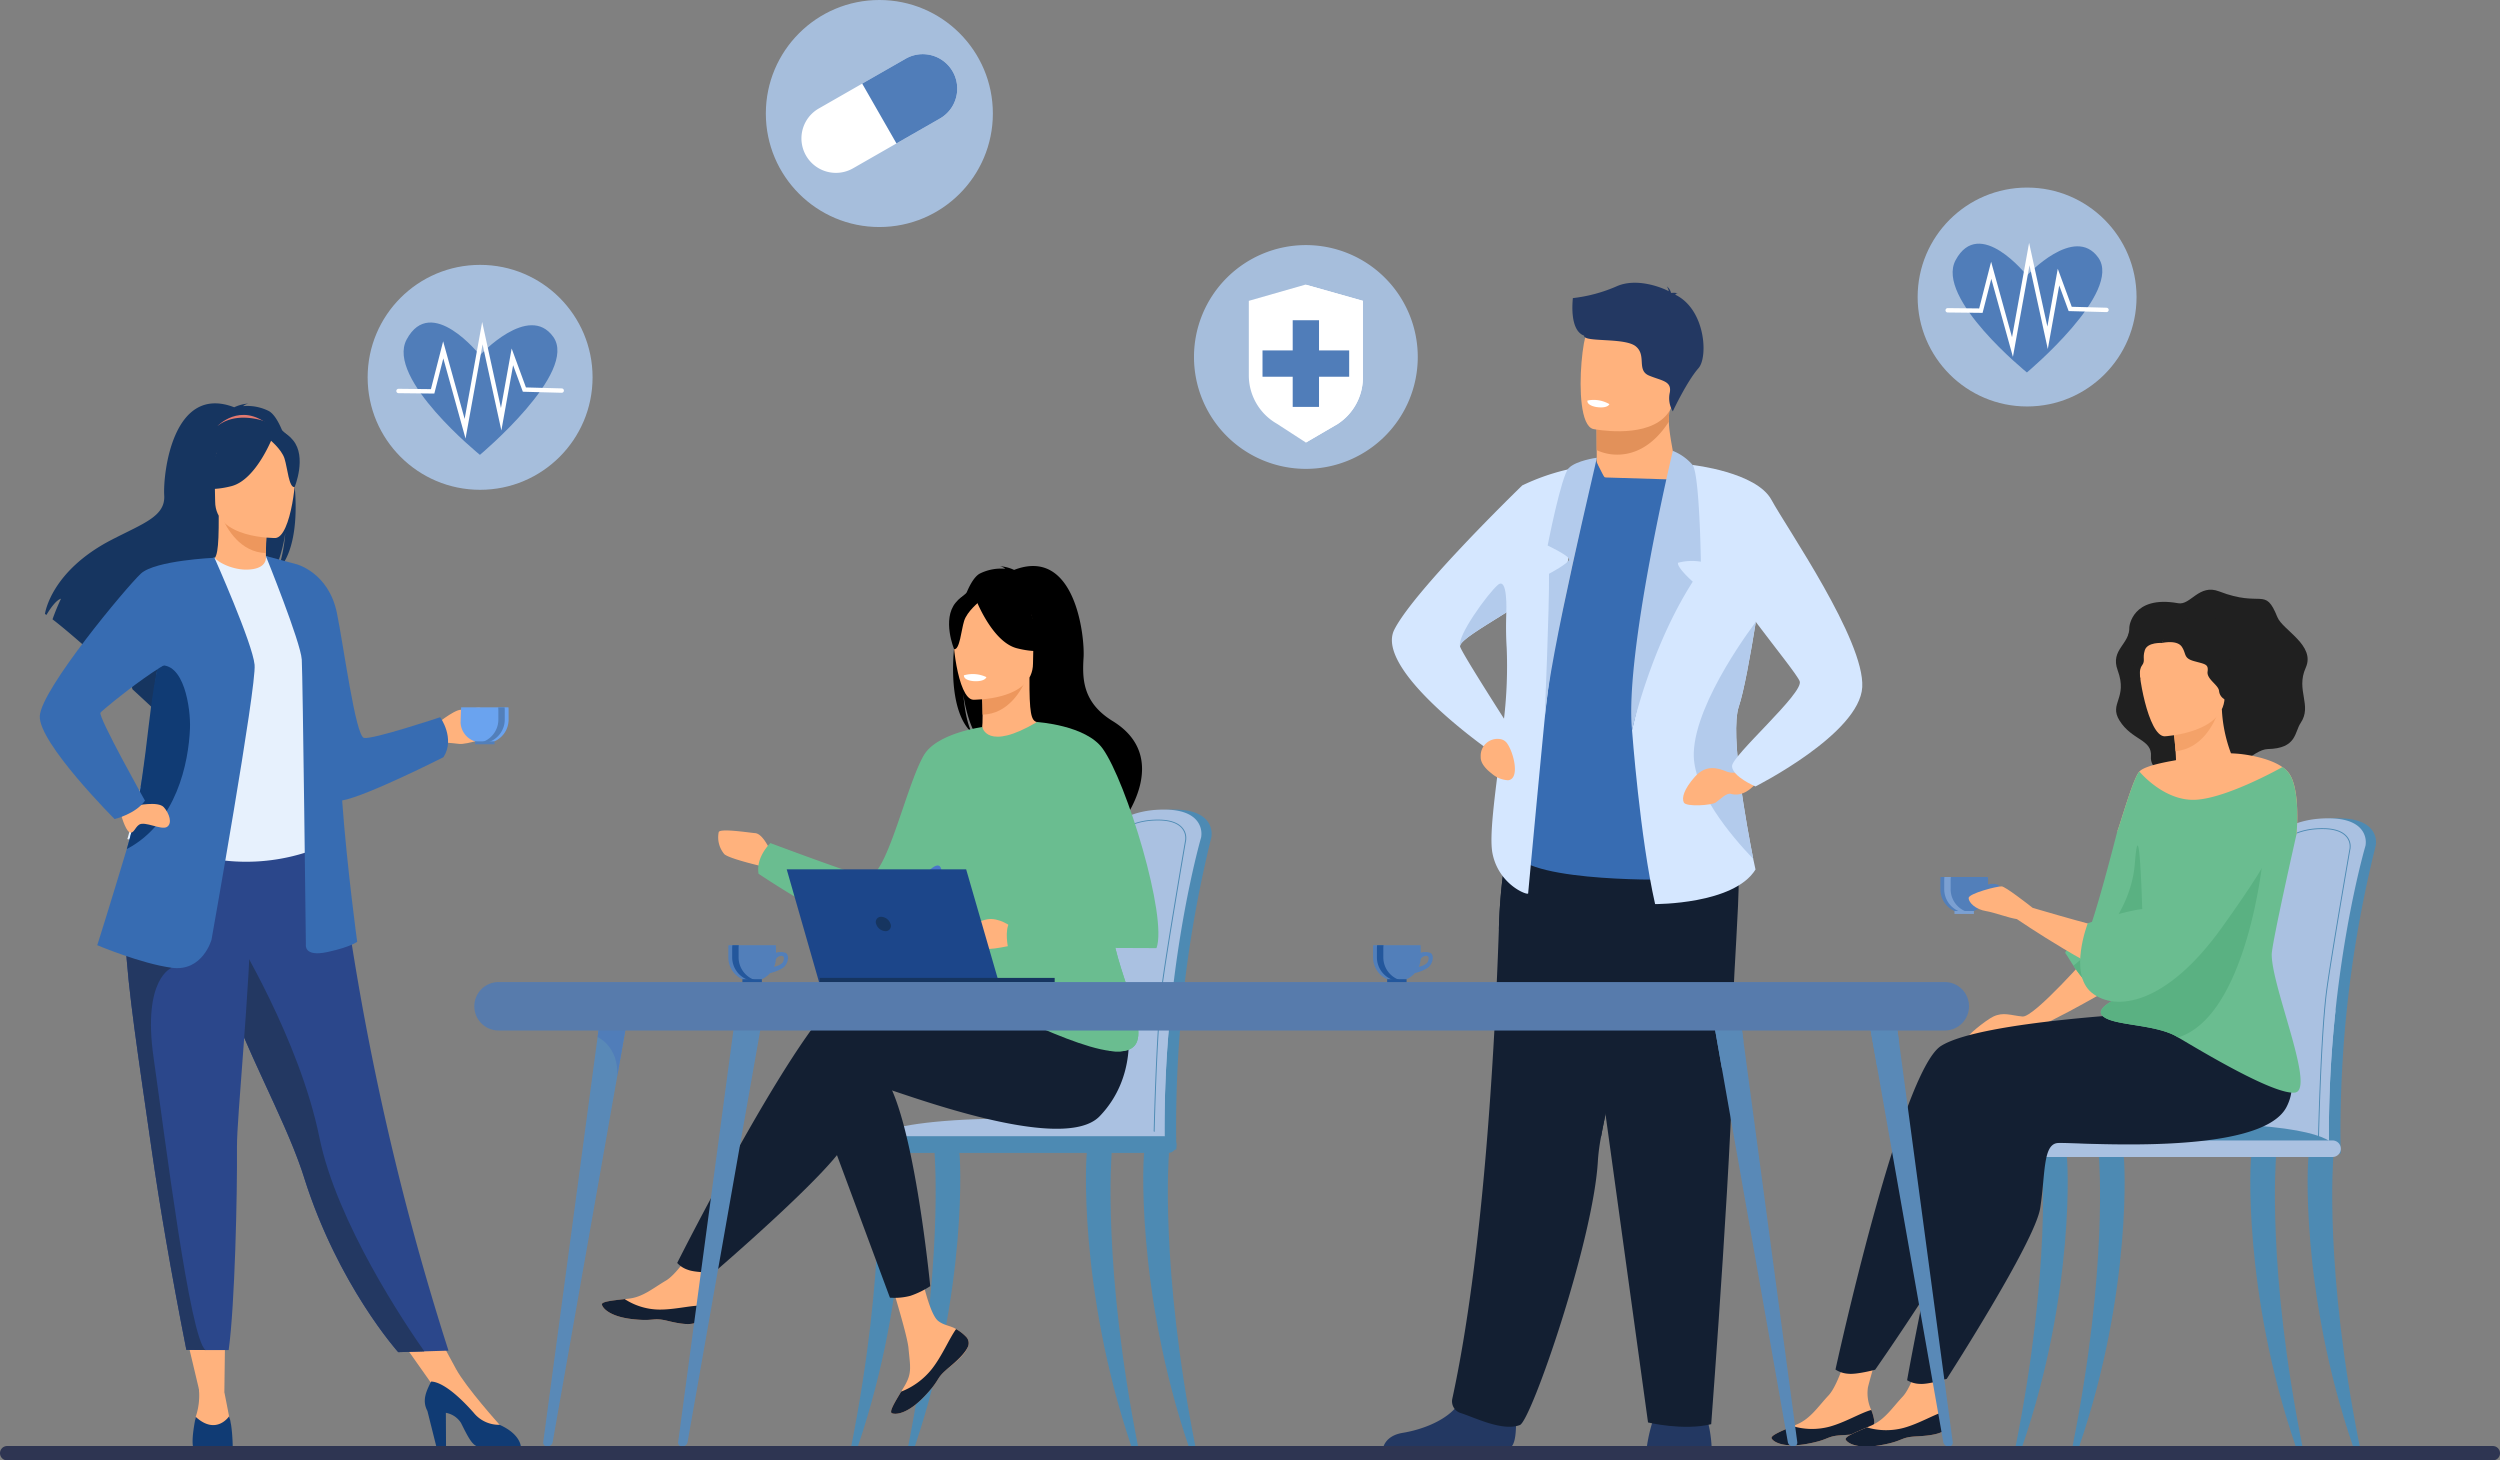 <svg xmlns="http://www.w3.org/2000/svg" width="570" height="332.967" viewBox="0 0 570 332.967">
  <rect x="0" y="0" width="570" height="332.967" fill="#808080" stroke="none"/>
  <g id="occucare_brunei_5" transform="translate(-215 -3504.984)">
    <g id="Group_273714" data-name="Group 273714" transform="translate(-439.109 2831.285)">
      <g id="Group_273676" data-name="Group 273676" transform="translate(1113.659 860.273)">
        <path id="Path_97672" data-name="Path 97672" d="M2176.756,1156.41a250.233,250.233,0,0,1,2.969-31.1c2.13-12.146,4.047-19.133,4.069-19.207.281-1.068,4.333-5.39,13.342-5.256s8.155,5.8,8.155,5.8h0a1.792,1.792,0,0,1-.065.5,268.612,268.612,0,0,0-8,68.058c0,.536.066,1.463.027,2.08,0,0-20.878.532-20.884,0C2175.644,1173.949,2176,1164.7,2176.756,1156.41Z" transform="translate(-2123.13 -1100.841)" fill="#4d8ab3"/>
        <path id="Path_97673" data-name="Path 97673" d="M2169.655,1175.018c.006.532.291.958.639.958h.008c.347-.008.624-.434.628-.958h17.893c.006.532.291.958.638.958h.009c.353-.008.634-.448.63-.986a262.894,262.894,0,0,1,1.484-30.149c2.378-22.468,6.776-37.485,6.838-37.693a1.844,1.844,0,0,0,.064-.5s.854-5.667-8.154-5.8-13.063,4.188-13.343,5.257c-.017.056-1.1,4.012-2.545,11.126-.478,2.356-.994,5.059-1.524,8.079a250.562,250.562,0,0,0-2.969,31.1C2169.194,1164.7,2168.928,1171.682,2169.655,1175.018Z" transform="translate(-2118.655 -1100.841)" fill="#aac1e1"/>
        <path id="Path_97674" data-name="Path 97674" d="M2169.655,1207.3c.006.532.291.958.639.958h.008c.347-.008.624-.434.628-.958h17.893c.006.532.291.958.638.958h.009c.353-.008.634-.448.63-.986a262.9,262.9,0,0,1,1.484-30.149c-2.958-14.258-14.391-25.164-17.14-27.615-.478,2.356-.994,5.059-1.524,8.079a250.56,250.56,0,0,0-2.969,31.1C2169.194,1196.982,2168.928,1203.963,2169.655,1207.3Z" transform="translate(-2118.655 -1133.122)" fill="#aac1e1"/>
        <g id="Group_273671" data-name="Group 273671" transform="translate(51.915 2.249)">
          <path id="Path_97675" data-name="Path 97675" d="M2190.333,1179.267l-.05-.035c-.015-.011-.026-.018-.032-.09h-.011a.476.476,0,0,0-.14-.37c-.563-.575-2.731-.552-5.477-.521a57.139,57.139,0,0,1-10.438-.568c-1.92-.332-.625-14.922.741-28.572.232-2.318.415-4.149.5-5.227.889-11.613,6.026-32.22,6.074-32.382.227-.868,3.318-4.087,10.018-3.981,2.534.038,4.33.659,5.337,1.848a3.461,3.461,0,0,1,.825,2.582,1.391,1.391,0,0,1-.051.388c-.028.113-4.658,26.769-5.415,33.166-1.249,10.553-1.745,32.37-1.767,33.588,0,.015,0,.031,0,.046l0,.061Zm-4-1.233c2,0,3.416.091,3.91.6l0,0c.008-.5.034-1.444.084-3.218.059-2.087.16-5.347.307-9.023.257-6.433.7-15.282,1.369-20.908.776-6.555,5.4-33.117,5.422-33.2a1.261,1.261,0,0,0,.044-.345,3.326,3.326,0,0,0-.78-2.438c-.969-1.139-2.712-1.736-5.182-1.772-6.588-.086-9.6,2.993-9.819,3.832-.05.189-5.176,20.709-6.067,32.343-.083,1.08-.266,2.912-.5,5.231-.91,9.1-2.8,28.023-.909,28.351a57.109,57.109,0,0,0,10.4.565C2185.229,1178.041,2185.8,1178.034,2186.336,1178.034Z" transform="translate(-2173.214 -1107.519)" fill="#4d8ab3"/>
        </g>
        <path id="Path_97676" data-name="Path 97676" d="M2096.948,1312.877H2026.8s1.634-6.521,42.259-5.549C2097.808,1308.015,2096.948,1312.877,2096.948,1312.877Z" transform="translate(-2024.181 -1237.74)" fill="#4d8ab3"/>
        <g id="Group_273672" data-name="Group 273672" transform="translate(66.584 76.146)">
          <path id="Path_97677" data-name="Path 97677" d="M2228.677,1394.1c-8.133-40.613-6.042-65.534-6.032-65.848.02-.625-1.148-1.193-1.776-1.214s-3.444-.185-3.769.351c-.426.7-2.063,31.406,10.059,66.711Z" transform="translate(-2216.785 -1327.004)" fill="#4d8ab3"/>
        </g>
        <g id="Group_273673" data-name="Group 273673" transform="translate(12.98 76.146)">
          <path id="Path_97678" data-name="Path 97678" d="M2057.574,1394.1c8.134-40.613,6.042-65.534,6.031-65.848-.02-.625,1.148-1.193,1.777-1.214s3.443-.185,3.768.351c.426.7,2.064,31.406-10.058,66.711Z" transform="translate(-2057.574 -1327.004)" fill="#4d8ab3"/>
        </g>
        <g id="Group_273674" data-name="Group 273674" transform="translate(0 76.146)">
          <path id="Path_97679" data-name="Path 97679" d="M2019.022,1394.1c8.134-40.613,6.042-65.534,6.032-65.848-.021-.625,1.148-1.193,1.776-1.214s3.444-.185,3.769.351c.425.7,2.063,31.406-10.059,66.711Z" transform="translate(-2019.022 -1327.004)" fill="#4d8ab3"/>
        </g>
        <g id="Group_273675" data-name="Group 273675" transform="translate(53.517 76.146)">
          <path id="Path_97680" data-name="Path 97680" d="M2189.866,1394.1c-8.133-40.613-6.042-65.534-6.032-65.848.021-.625-1.148-1.193-1.776-1.214s-3.443-.185-3.769.351c-.426.7-2.063,31.406,10.059,66.711Z" transform="translate(-2177.974 -1327.004)" fill="#4d8ab3"/>
        </g>
        <path id="Rectangle_151308" data-name="Rectangle 151308" d="M1.883,0H71.139a1.883,1.883,0,0,1,1.883,1.883v0a1.883,1.883,0,0,1-1.883,1.883H1.883A1.883,1.883,0,0,1,0,1.883v0A1.883,1.883,0,0,1,1.883,0Z" transform="translate(74.162 77.218) rotate(180)" fill="#aac1e1"/>
      </g>
      <g id="Group_273682" data-name="Group 273682" transform="translate(848.183 858.286)">
        <path id="Path_97681" data-name="Path 97681" d="M1388.263,1151.278a257.16,257.16,0,0,1,2.97-31.534c2.129-12.313,4.047-19.4,4.069-19.472.28-1.083,4.333-5.464,13.342-5.329s8.155,5.881,8.155,5.881h0a1.863,1.863,0,0,1-.065.511,275.8,275.8,0,0,0-8,69c.005.544.066,1.483.028,2.109,0,0-20.878.539-20.883,0C1387.151,1169.059,1387.506,1159.683,1388.263,1151.278Z" transform="translate(-1334.637 -1094.94)" fill="#4d8ab3"/>
        <path id="Path_97682" data-name="Path 97682" d="M1381.163,1170.143c.006.539.291.971.638.971h.009c.347-.008.624-.44.628-.971h17.893c.006.539.291.971.638.971h.008c.353-.008.634-.454.63-1a270.117,270.117,0,0,1,1.484-30.566c2.378-22.778,6.775-38,6.838-38.214a1.9,1.9,0,0,0,.065-.511s.854-5.745-8.154-5.881-13.062,4.247-13.343,5.33c-.016.057-1.1,4.068-2.545,11.279-.478,2.389-.994,5.129-1.524,8.191a257.407,257.407,0,0,0-2.969,31.533C1380.7,1159.682,1380.435,1166.76,1381.163,1170.143Z" transform="translate(-1330.162 -1094.94)" fill="#aac1e1"/>
        <path id="Path_97683" data-name="Path 97683" d="M1381.163,1202.871c.006.539.291.971.638.971h.009c.347-.008.624-.44.628-.971h17.893c.006.539.291.971.638.971h.008c.353-.008.634-.454.63-1a270.122,270.122,0,0,1,1.484-30.566c-2.959-14.456-14.391-25.512-17.14-28-.478,2.389-.994,5.129-1.524,8.191a257.4,257.4,0,0,0-2.969,31.533C1380.7,1192.41,1380.435,1199.488,1381.163,1202.871Z" transform="translate(-1330.162 -1127.668)" fill="#aac1e1"/>
        <g id="Group_273677" data-name="Group 273677" transform="translate(51.914 2.281)">
          <path id="Path_97684" data-name="Path 97684" d="M1401.839,1174.452l-.05-.035c-.015-.01-.026-.018-.032-.09h-.011a.489.489,0,0,0-.143-.379c-.568-.58-2.733-.556-5.473-.525a56.491,56.491,0,0,1-10.438-.575c-1.92-.337-.625-15.126.74-28.961.232-2.353.415-4.21.5-5.3.885-11.71,6.026-32.665,6.074-32.83.228-.88,3.318-4.144,10.019-4.035,2.519.037,4.309.661,5.32,1.851a3.542,3.542,0,0,1,.843,2.638,1.4,1.4,0,0,1-.051.393c-.028.114-4.657,27.135-5.415,33.624-1.246,10.68-1.744,32.821-1.766,34.053,0,.015,0,.031,0,.046l0,.061Zm-4-1.248c2,0,3.409.092,3.906.6l0,0c.008-.51.035-1.465.084-3.262.059-2.116.16-5.421.307-9.148.257-6.522.7-15.493,1.369-21.2.774-6.632,5.4-33.574,5.422-33.658a1.273,1.273,0,0,0,.044-.35,3.406,3.406,0,0,0-.8-2.494c-.972-1.142-2.71-1.739-5.164-1.776l-.3,0c-6.373,0-9.3,3.05-9.514,3.887-.051.192-5.178,21.008-6.068,32.791l-.1-.008.1.008c-.082,1.1-.266,2.954-.5,5.307-.909,9.22-2.8,28.407-.908,28.739a56.287,56.287,0,0,0,10.4.572C1396.736,1173.21,1397.31,1173.2,1397.843,1173.2Z" transform="translate(-1384.72 -1101.715)" fill="#4d8ab3"/>
        </g>
        <path id="Path_97685" data-name="Path 97685" d="M1308.455,1309.907h-70.148s1.634-6.611,42.259-5.626C1309.315,1304.978,1308.455,1309.907,1308.455,1309.907Z" transform="translate(-1235.688 -1233.732)" fill="#aac1e1"/>
        <g id="Group_273678" data-name="Group 273678" transform="translate(66.584 77.199)">
          <path id="Path_97686" data-name="Path 97686" d="M1440.184,1392.254c-8.134-41.174-6.042-66.44-6.031-66.759.02-.634-1.148-1.21-1.776-1.23s-3.444-.187-3.769.356c-.426.711-2.063,31.84,10.058,67.633Z" transform="translate(-1428.292 -1324.229)" fill="#4d8ab3"/>
        </g>
        <g id="Group_273679" data-name="Group 273679" transform="translate(12.98 77.199)">
          <path id="Path_97687" data-name="Path 97687" d="M1269.081,1392.254c8.134-41.174,6.042-66.44,6.032-66.759-.021-.634,1.148-1.21,1.776-1.23s3.444-.187,3.769.356c.426.711,2.063,31.84-10.059,67.633Z" transform="translate(-1269.081 -1324.229)" fill="#4d8ab3"/>
        </g>
        <g id="Group_273680" data-name="Group 273680" transform="translate(0 77.199)">
          <path id="Path_97688" data-name="Path 97688" d="M1230.529,1392.254c8.134-41.174,6.042-66.44,6.032-66.759-.021-.634,1.148-1.21,1.776-1.23s3.444-.187,3.769.356c.426.711,2.063,31.84-10.058,67.633Z" transform="translate(-1230.529 -1324.229)" fill="#4d8ab3"/>
        </g>
        <g id="Group_273681" data-name="Group 273681" transform="translate(53.517 77.199)">
          <path id="Path_97689" data-name="Path 97689" d="M1401.373,1392.254c-8.133-41.174-6.042-66.44-6.031-66.759.02-.634-1.148-1.21-1.777-1.23s-3.443-.187-3.768.356c-.426.711-2.064,31.84,10.058,67.633Z" transform="translate(-1389.481 -1324.229)" fill="#4d8ab3"/>
        </g>
        <rect id="Rectangle_151309" data-name="Rectangle 151309" width="73.022" height="3.818" rx="1.909" transform="translate(74.162 78.285) rotate(180)" fill="#4d8ab3"/>
      </g>
      <g id="Group_273695" data-name="Group 273695" transform="translate(1058.015 808.148)">
        <path id="Path_97714" data-name="Path 97714" d="M2014.677,1192.278s-12.824,14.647-15.448,14.407c-2.682-.244-4.318-1.089-6.651,0-1.677.783-6.978,5.047-5.555,4.764s4-.613,4.678-.677c.936-.089,2.439-.109,3.458-.287.645-.112,2.975-.178,3.752-.2,3.375-.111,19.338-9.437,19.338-9.437Z" transform="translate(-1941.993 -1109.367)" fill="#ffb27d"/>
        <g id="Group_273692" data-name="Group 273692" transform="translate(38.498 65.508)">
          <path id="Path_97715" data-name="Path 97715" d="M1981.179,1142.351a3.577,3.577,0,0,0-2.22-.041v-1.04a5.473,5.473,0,0,0-.044-.679h-10.778a5.426,5.426,0,0,0-.045.679v2.115a5.426,5.426,0,0,0,9.507,3.583h0s2.564-.631,3.369-1.587S1982.035,1142.879,1981.179,1142.351Zm-.568,1.956c-.272.7-1.5,1.082-2.1,1.229a5.374,5.374,0,0,0,.434-1.788,1.588,1.588,0,0,1,1.39-.729C1980.722,1143.087,1980.955,1143.416,1980.611,1144.306Z" transform="translate(-1968.093 -1140.589)" fill="#527fba"/>
          <path id="Path_97716" data-name="Path 97716" d="M1970.714,1141.267v2.116a5.45,5.45,0,0,0,5.432,5.434,4.983,4.983,0,0,0,.73-.053,5.449,5.449,0,0,1-4.7-5.381v-2.116a5.349,5.349,0,0,1,.044-.679h-1.46A5.349,5.349,0,0,0,1970.714,1141.267Z" transform="translate(-1969.832 -1140.588)" fill="#7ba0d2"/>
          <rect id="Rectangle_151310" data-name="Rectangle 151310" width="4.435" height="0.664" transform="translate(3.212 7.755)" fill="#7ba0d2"/>
        </g>
        <path id="Path_97717" data-name="Path 97717" d="M2090.032,954.56s.58-7.357,11.161-5.446c2.8.505,4.72-4.483,9.3-2.706,9.861,3.827,10.44-1.226,13.29,5.866,1.193,2.969,8.779,6.425,6.462,11.555s1.56,8.581-1.164,12.6c-1.409,2.08-.836,5.8-7.485,5.931-3.312.066-8.469,6.2-12.185,7.317s-14.875-.493-14.454-5.592c.328-3.978-4.312-3.646-7.162-8.219-2.49-4,1.954-5-.423-11.466C2085.631,959.666,2090.168,958.512,2090.032,954.56Z" transform="translate(-2008.45 -946.024)" fill="#202020"/>
        <g id="Group_273693" data-name="Group 273693" transform="translate(0 172.071)">
          <path id="Path_97718" data-name="Path 97718" d="M1877.166,1474.529c.227,2.461-3.2,3.059-7.167,3.257s-2.769,1.01-8.206,1.995-7.617-.5-8.01-1.238c-.351-.652,2.177-1.671,4.871-2.823.339-.144.678-.292,1.018-.441,3.032-1.333,4.733-4.053,7.1-6.574,2.239-2.388,4.365-10.034,4.365-10.034l7.389-1.578s-2.075,6.882-2.795,9.82a9.1,9.1,0,0,0,.756,5.13A9.658,9.658,0,0,1,1877.166,1474.529Z" transform="translate(-1853.751 -1457.093)" fill="#ffb27d"/>
          <path id="Path_97719" data-name="Path 97719" d="M1870,1507.239c-3.968.2-2.769,1.01-8.206,1.995s-7.617-.5-8.01-1.238c-.351-.652,2.177-1.671,4.871-2.823l.042.046a15.483,15.483,0,0,0,8.236.1c3.6-.977,7.075-3.126,9.553-3.821a9.659,9.659,0,0,1,.68,2.486C1877.393,1506.443,1873.968,1507.041,1870,1507.239Z" transform="translate(-1853.751 -1486.546)" fill="#131f32"/>
        </g>
        <path id="Path_97720" data-name="Path 97720" d="M1971.326,1232.194s-40.949,1.84-50.193,7.674-24.069,73.787-24.069,73.787a6.029,6.029,0,0,0,2.958.954c1.9.206,6.086-.911,6.086-.911s21.306-30.4,22.807-38.064,1.134-14.494,4.552-14.677,46.016,5.179,52.46-6.173S1971.326,1232.194,1971.326,1232.194Z" transform="translate(-1882.481 -1135.844)" fill="#131f32"/>
        <g id="Group_273694" data-name="Group 273694" transform="translate(16.894 172.347)">
          <path id="Path_97721" data-name="Path 97721" d="M1927.344,1475.35c.227,2.461-3.2,3.059-7.167,3.257s-2.769,1.01-8.206,2-7.616-.5-8.01-1.238c-.351-.652,2.177-1.671,4.872-2.823.339-.144.678-.292,1.018-.44,3.032-1.333,4.733-4.052,7.1-6.574,2.239-2.389,4.365-10.034,4.365-10.034l7.389-1.578s-2.075,6.882-2.8,9.82a9.1,9.1,0,0,0,.757,5.13A9.687,9.687,0,0,1,1927.344,1475.35Z" transform="translate(-1903.928 -1457.914)" fill="#ffb27d"/>
          <path id="Path_97722" data-name="Path 97722" d="M1920.177,1508.06c-3.968.2-2.769,1.01-8.206,2s-7.616-.5-8.01-1.238c-.351-.651,2.177-1.671,4.872-2.824l.042.046a15.484,15.484,0,0,0,8.236.1c3.6-.977,7.075-3.126,9.553-3.821a9.691,9.691,0,0,1,.68,2.486C1927.57,1507.264,1924.145,1507.862,1920.177,1508.06Z" transform="translate(-1903.928 -1487.367)" fill="#131f32"/>
        </g>
        <path id="Path_97723" data-name="Path 97723" d="M2019.37,1235.07s-43.618,2.065-52.627,8.254-21.178,74.667-21.178,74.667a6.02,6.02,0,0,0,2.993.839c1.907.132,6.046-1.148,6.046-1.148s20.106-31.21,21.308-38.923.57-14.527,3.977-14.844,46.183,3.384,52.18-8.21S2019.37,1235.07,2019.37,1235.07Z" transform="translate(-1914.652 -1137.752)" fill="#131f32"/>
        <path id="Path_97724" data-name="Path 97724" d="M2126.856,1041.322a.791.791,0,0,0-.056-.068,6.871,6.871,0,0,0-1.217-1.066l-.015-.012h0c-3.563-2.489-9.929-3.022-9.929-3.022v0h0v0s-.7-.066-1.8-.116a32.982,32.982,0,0,1-2.08-10.045l-.631.169-10.613,2.846s.47,3.369.69,6.556c.049.7.084,1.387.1,2.031-.308.112-6.911,1.043-8.347,2.586s-4.306,11.822-5.031,13.643l40.859.668S2129.811,1044.817,2126.856,1041.322Z" transform="translate(-2009.082 -999.732)" fill="#ffb27d"/>
        <path id="Path_97725" data-name="Path 97725" d="M2105.011,1140.374c-4.837.46-21.141-9.385-26.574-12.587-.1-.055-.186-.109-.273-.161-2.263-1.329-5.446-1.957-8.471-2.459-3.855-.631-7.453-1.055-8.606-2.433-1.371-1.641,2.661-3.46,5.9-5.346,1.631-.953,3.067-1.925,3.514-2.893a11.125,11.125,0,0,0,.087-4.57v0c-.038-.4-.09-.814-.148-1.246a13.825,13.825,0,0,1-.972,1.68,24.629,24.629,0,0,1-3.463,4.052,11.5,11.5,0,0,1-4.023,2.775,3.168,3.168,0,0,1-1.921-.174c-1.7-.663-3.334-2.529-4.635-4.328-.306-.425-.6-.85-.859-1.252-.888-1.345-1.519-2.462-1.757-2.726-.724-.8,2.912-2.388,4.406-3.579s7.351-24.324,7.351-24.324c.724-1.821,3.595-12.1,5.03-13.646,0,0,5.6,6.839,12.861,6.446,7.209-.386,19.558-7.341,19.748-7.45a4.5,4.5,0,0,1,1.293,1.146c2.954,3.5,1.928,14.171,1.928,14.171s-5.651,24.906-5.651,27.42c0,4.609,3.811,15.2,5.629,22.834C2106.563,1136.554,2106.92,1140.194,2105.011,1140.374Z" transform="translate(-1985.729 -1025.705)" fill="#6abd90"/>
        <path id="Path_97726" data-name="Path 97726" d="M2125.308,1030.341s.47,3.369.69,6.556c6.007-.571,8.822-6.273,9.922-9.4Z" transform="translate(-2033.878 -1000.065)" fill="#f4a269"/>
        <path id="Path_97727" data-name="Path 97727" d="M2108.411,997.165s14.254-.715,13.672-9.584.867-14.936-8.259-14.855-10.67,3.582-11.2,6.589S2104.688,997.122,2108.411,997.165Z" transform="translate(-2018.789 -963.735)" fill="#ffb27d"/>
        <path id="Path_97728" data-name="Path 97728" d="M2118.153,970.487s3.407-.8,4.521.862.318,2.585,2.8,3.281,3.331.646,3.082,2.386,2.5,3.032,2.615,4.424a2.437,2.437,0,0,0,2.354,2.187c1.094.1.6-17.944-3.628-18.739s-8.3.149-9.544,1.143S2118.153,970.487,2118.153,970.487Z" transform="translate(-2029.132 -958.339)" fill="#202020"/>
        <path id="Path_97729" data-name="Path 97729" d="M2102.94,972.709s-3.313-.232-3.91,1.657.2,2.336-.646,3.479-.356,3.171-.356,3.171-6.553-12.068.356-12.864S2105.111,968.766,2102.94,972.709Z" transform="translate(-2013.919 -960.561)" fill="#202020"/>
        <path id="Path_97730" data-name="Path 97730" d="M2074.068,1141.066a36.74,36.74,0,0,1-4.413,8.573,11.5,11.5,0,0,1-4.023,2.775,3.168,3.168,0,0,1-1.921-.174c-1.7-.663-3.334-2.529-4.634-4.328-.306-.425-.6-.85-.859-1.252,4.528-3.634,13.111-11.947,14-23.324C2073.441,1107.8,2074.132,1141.781,2074.068,1141.066Z" transform="translate(-1989.377 -1060.936)" fill="#5ab182"/>
        <path id="Path_97731" data-name="Path 97731" d="M2074.535,1204.1c1.581-2.41,4.8-4.786,9.407-6.652-2.124,3.18-5.758,6.408-7.486,6.826A3.169,3.169,0,0,1,2074.535,1204.1Z" transform="translate(-2000.2 -1112.797)" fill="#599dad"/>
        <path id="Path_97732" data-name="Path 97732" d="M2113.692,1128.4s-3.559,35.768-19.31,40.68c-.1-.054-.187-.109-.274-.161-2.262-1.329-5.446-1.957-8.471-2.459-3.855-.631-7.454-1.056-8.606-2.433-1.371-1.641,2.662-3.46,5.9-5.346,1.632-.952,3.067-1.924,3.515-2.893a11.124,11.124,0,0,0,.087-4.57v0C2101.82,1145.56,2113.692,1128.4,2113.692,1128.4Z" transform="translate(-2001.673 -1066.994)" fill="#5ab182"/>
        <path id="Path_97733" data-name="Path 97733" d="M2058.313,1088.293c-1.65-7.435-9.135-3.169-9.135-3.169-2.594-.592-21.642,30.281-23.167,30.98-1.292.593-18.847-4.506-24.176-6.076-1.375-1.08-6.211-4.831-7.057-4.9-.988-.074-7.594,1.623-7.553,2.672s1.588,2.587,4.027,2.976c1.847.3,4.982,1.512,6.98,1.816h0s19.375,13.2,27.622,14.807C2033.278,1128.853,2059.962,1095.729,2058.313,1088.293Z" transform="translate(-1942.285 -1037.483)" fill="#ffb27d"/>
        <path id="Path_97734" data-name="Path 97734" d="M2064.5,1112.617s-4.466,11.476.885,15.838,16.961,2.9,29.68-14.842,17.894-27.393,11.292-30.212-12.058,1.6-15.445,8.5c-3.52,7.171-10.008,17.1-13.9,17.477S2064.5,1112.617,2064.5,1112.617Z" transform="translate(-1992.387 -1036.576)" fill="#6abd90"/>
      </g>
      <g id="Group_273698" data-name="Group 273698" transform="translate(969.539 738.164)">
        <path id="Path_97735" data-name="Path 97735" d="M1735.276,831.832l.009,1.733s-.471,5.418,6.2,6.209,12.143.689,11.962-3.492c-.6-3.237-1.678-8.262-1.722-10.94a18.853,18.853,0,0,1,.237-3.244l-12.928-.258-3.807.622Z" transform="translate(-1686.657 -793.667)" fill="#ffb27d"/>
        <path id="Path_97736" data-name="Path 97736" d="M1735.227,822.461l.049,9.371a10.932,10.932,0,0,0,4.66,1.028c5.941,0,9.782-4.357,11.789-7.519a18.853,18.853,0,0,1,.237-3.244l-12.928-.258Z" transform="translate(-1686.657 -793.667)" fill="#e2915a"/>
        <path id="Path_97737" data-name="Path 97737" d="M1745.829,776.374c-1.5,8.073-11.916,7.808-16.417,7.3-1.267-.141-2.064-.3-2.064-.3-1.428-.382-2.225-2.631-2.6-5.578-.735-5.832.194-14.393,1.178-16.583,1.483-3.295,4.276-6.858,14.765-4.287S1747.754,766.031,1745.829,776.374Z" transform="translate(-1679.534 -750.024)" fill="#ffb27d"/>
        <path id="Path_97738" data-name="Path 97738" d="M1784.11,1508.478h-14.76a35.637,35.637,0,0,1,1.177-5.3,15.039,15.039,0,0,1,.836-2.126c1.436-2.865,10.553-1.043,10.553-1.043s.847.726,1.508,3.5A29.37,29.37,0,0,1,1784.11,1508.478Z" transform="translate(-1709.291 -1243.127)" fill="#233862"/>
        <path id="Path_97739" data-name="Path 97739" d="M1621.185,1491.983c-.04,2.008-.293,3.908-1.021,4.658h-29.195c.371-1.056,1.422-2.645,4.419-3.132,3.406-.551,8.715-2.19,11.814-5.467a8.8,8.8,0,0,0,2.288-4.142c1.374-6.115,11.357,1.874,11.357,1.874A49.467,49.467,0,0,1,1621.185,1491.983Z" transform="translate(-1590.969 -1231.291)" fill="#233862"/>
        <path id="Path_97740" data-name="Path 97740" d="M1671.379,1169.406a45.993,45.993,0,0,0-.733,5.393c-.928,18.1-15.239,59.5-17.8,60.461-3.961,1.5-10.2-1.682-13.461-2.722a2.8,2.8,0,0,1-1.964-3.179c7.087-32.58,9.692-79.495,10.639-107.27a126.038,126.038,0,0,1,2.88-23.655s34.9-9.312,35.11,2.468C1686.236,1111.326,1674.491,1152.209,1671.379,1169.406Z" transform="translate(-1621.744 -974.818)" fill="#131f32"/>
        <path id="Path_97741" data-name="Path 97741" d="M1692.453,1169.406l-23.317-47.317a126.063,126.063,0,0,1,2.88-23.655s34.9-9.312,35.111,2.468C1707.311,1111.326,1695.565,1152.209,1692.453,1169.406Z" transform="translate(-1642.818 -974.818)" fill="#131f32"/>
        <path id="Path_97742" data-name="Path 97742" d="M1715.322,1104.39l18.452,133.729s8.1,1.954,14.405.391c0,0,5.4-71.124,4.951-88.318s3.877-46.01-.987-49.188S1715.322,1104.39,1715.322,1104.39Z" transform="translate(-1673.454 -978.264)" fill="#131f32"/>
        <path id="Path_97743" data-name="Path 97743" d="M1719.007,741.667a34.7,34.7,0,0,0,10.063-2.723c4.42-1.921,10,.195,11.806,1.148a2.693,2.693,0,0,0-.442-1.089,2.429,2.429,0,0,1,.932,1.382c.084.062.121.1.1.118a3.112,3.112,0,0,1,1.513.1s-.414-.059-.562.207a.241.241,0,0,1-.066.073c6.9,3.332,7.532,14.229,5.313,16.75-2.67,3.034-5.87,9.865-5.87,9.865a5.858,5.858,0,0,1-.682-4.284c.485-2.669-1.82-2.669-4.732-3.883s-.486-4.611-3.034-6.673-11.891-.849-11.77-2.427C1718.109,748.966,1719.007,742.022,1719.007,741.667Z" transform="translate(-1675.829 -738.164)" fill="#233862"/>
        <path id="Path_97744" data-name="Path 97744" d="M1717.747,871.636l-4.249,91.15s-35.456.579-34.443-7.444,18.627-88.309,18.627-88.309l2.063,4.053Z" transform="translate(-1649.384 -826.697)" fill="#376cb2"/>
        <path id="Path_97745" data-name="Path 97745" d="M1783.649,916.624c-2.109,6.328,1.868,27.562,3.285,34.756.311,1.522.519,2.421.519,2.421-4.911,7.988-22.893,7.885-22.893,7.885-3.458-15.286-5.257-39.631-5.257-39.631l13.8-60.486,17.361,16.047s-1.314,9.787-2.939,19.746C1786.243,905.246,1784.79,913.27,1783.649,916.624Z" transform="translate(-1702.627 -820.019)" fill="#d5e7ff"/>
        <path id="Path_97746" data-name="Path 97746" d="M1734.092,818.473s-.337,1.041-2.965.661c0,0-2.206-.319-2.042-1.48A7.158,7.158,0,0,1,1734.092,818.473Z" transform="translate(-1682.577 -790.794)" fill="#fff"/>
        <path id="Path_97747" data-name="Path 97747" d="M1626.347,866.621s0,.016-.008.038c-.839.813-24.508,23.793-29.094,32.794-4.669,9.13,21.337,27.32,21.337,27.32a6.054,6.054,0,0,0,2.835.4c-1.226,10.1-2.6,19.41-1.787,23.387,1.474,7.186,8.121,9.6,8.121,9.047,0-.176,2.431-26.115,3.752-39.649a468.388,468.388,0,0,1,9.922-57.846A49.909,49.909,0,0,0,1626.347,866.621ZM1612.254,903.4a.209.209,0,0,1-.035-.138c0-1.314,5.015-4.22,10.444-7.642l.1-.1.011-.007c-.1,2.8-.086,5.541.08,8.1a103.565,103.565,0,0,1-.61,16.167C1619.664,915.731,1612.76,904.884,1612.254,903.4Z" transform="translate(-1594.76 -820.383)" fill="#d5e7ff"/>
        <path id="Path_97755" data-name="Path 97755" d="M1656.8,1050.907a3.837,3.837,0,0,1,4.341-3.84,2.377,2.377,0,0,1,1.612.89c1.581,2.1,3.084,8.227.283,8.512a6.152,6.152,0,0,1-3.732-1.541c-1.146-.87-2.5-2.234-2.5-3.673Z" transform="translate(-1634.635 -943.035)" fill="#ffb27d"/>
        <path id="Path_97756" data-name="Path 97756" d="M1814.648,1021.9c-5.084-5.291-13.867-15.7-13.556-24.243.415-11.966,14.144-29.775,14.144-29.775-1.28,7.885-2.732,15.908-3.873,19.263C1809.253,993.469,1813.23,1014.7,1814.648,1021.9Z" transform="translate(-1730.34 -890.536)" fill="#b3cbec"/>
        <path id="Path_97757" data-name="Path 97757" d="M1809.68,1066.5s-3.654,1.827-5.873.913-4.829-1.6-7.309,1.223-3,4.781-2.48,5.825,6.3.653,7.263,0,2.477-2.259,3.439-1.979c2.656.772,4.892-1.254,6.144-2.868C1811.619,1068.643,1809.582,1068.172,1809.68,1066.5Z" transform="translate(-1725.532 -955.954)" fill="#ffb27d"/>
        <path id="Path_97758" data-name="Path 97758" d="M1800.285,861.568s14.557,1.611,17.989,7.95,21.283,32.028,20.7,42.7-24.35,22.647-24.35,22.647-5.263-2.224-5.342-4.617,16.43-16.7,15.429-19.364-19.179-23.779-20.933-30.74S1800.285,861.568,1800.285,861.568Z" transform="translate(-1729.811 -820.019)" fill="#d5e7ff"/>
        <path id="Path_97759" data-name="Path 97759" d="M1653.27,948.42l-.1.1c-5.429,3.423-10.444,6.328-10.444,7.643-.726-2.318,6.329-12,8.611-13.972C1653.65,940.189,1653.27,948.42,1653.27,948.42Z" transform="translate(-1625.263 -873.291)" fill="#b3cbec"/>
        <path id="Path_97760" data-name="Path 97760" d="M1768.236,852.005s-11.051,46.283-9.292,63.718c0,0,4.063-18.631,13.84-33.892,0,0-3.568-3.138-3.374-4.3a12.221,12.221,0,0,1,5.219-.256s-.284-19.951-1.886-22.058A11.678,11.678,0,0,0,1768.236,852.005Z" transform="translate(-1702.263 -813.676)" fill="#b3cbec"/>
        <path id="Path_97761" data-name="Path 97761" d="M1711.986,856.666c.225-.132-10.951,45.227-11.885,59.681,0,0,1.108-25.793,1-33.226,0,0,4.589-2.43,4.589-3.282s-4.9-3.157-4.9-3.157,3.1-15.884,4.793-17.634S1711.986,856.666,1711.986,856.666Z" transform="translate(-1663.357 -816.767)" fill="#b3cbec"/>
      </g>
      <g id="Group_273702" data-name="Group 273702" transform="translate(791.339 802.748)">
        <g id="Group_273699" data-name="Group 273699">
          <path id="Path_97762" data-name="Path 97762" d="M1271.651,1415.487a2.072,2.072,0,0,1,.37,2.216.022.022,0,0,1-.006.011c-.535,1.477-2.3,3.126-4.352,4.774-.262.211-.5.4-.7.582-.053.047-.107.094-.157.141s-.081.074-.121.109c-1.913,1.763-1.193,2.168-4.629,5.745-3.918,4.077-6.616,4.15-7.384,3.779-.649-.317.67-2.479,2.132-4.909.071-.117.14-.236.213-.354.195-.323.388-.651.581-.976,1.713-2.925,1.273-4.3.867-8.65-.33-3.537-5.5-19.761-5.5-19.761l7.509-1.294s2.261,12.92,4.753,14.909c1.332,1.06,2.823,1.074,4.1,1.86.09.054.179.11.266.168A9.848,9.848,0,0,1,1271.651,1415.487Z" transform="translate(-1188.567 -1239.695)" fill="#ffb27d"/>
          <path id="Path_97763" data-name="Path 97763" d="M1274.686,1448.524a2.072,2.072,0,0,1,.37,2.216.02.02,0,0,1-.006.011c-.655,1.475-2.376,3.116-4.359,4.758-.259.215-.488.413-.691.6-.053.047-.107.094-.157.141s-.081.074-.12.109c-1.913,1.763-1.193,2.168-4.629,5.745-3.919,4.077-6.616,4.15-7.384,3.779-.649-.317.67-2.479,2.132-4.909a16.694,16.694,0,0,0,6.984-5.147c2.36-3.011,3.933-6.879,5.54-9.12q.136.082.266.168A9.845,9.845,0,0,1,1274.686,1448.524Z" transform="translate(-1191.601 -1272.732)" fill="#131f32"/>
          <path id="Path_97764" data-name="Path 97764" d="M1084.233,1406.3c-.464,2.318-3.768,1.931-7.459,1.029s-2.814.171-8.068-.411-6.845-2.54-7.005-3.322c-.143-.693,2.452-.937,5.237-1.258.35-.039.7-.082,1.053-.126,3.144-.395,5.446-2.423,8.3-4.089,2.7-1.578,6.741-8.007,6.741-8.007l7.2.571s-3.781,5.742-5.243,8.239a8.709,8.709,0,0,0-.707,4.91A9.226,9.226,0,0,1,1084.233,1406.3Z" transform="translate(-1061.696 -1235.193)" fill="#ffb27d"/>
          <path id="Path_97765" data-name="Path 97765" d="M1076.774,1431.4c-3.691-.9-2.814.17-8.068-.411s-6.845-2.54-7.005-3.322c-.143-.693,2.452-.937,5.237-1.258l.026.053a14.814,14.814,0,0,0,7.524,2.339c3.564.086,7.339-.935,9.8-.9a9.226,9.226,0,0,1-.056,2.465C1083.77,1432.692,1080.465,1432.305,1076.774,1431.4Z" transform="translate(-1061.696 -1259.271)" fill="#131f32"/>
          <path id="Path_97766" data-name="Path 97766" d="M1152.427,1114.058s-1.717-4.206-3.6-4.377-7.9-1.116-8.325-.258a5.94,5.94,0,0,0,1.287,5.064c1.288,1.116,9.269,2.918,9.269,2.918Z" transform="translate(-1113.859 -1048.773)" fill="#ffb27d"/>
          <path id="Path_97767" data-name="Path 97767" d="M1210.638,1278.6l15.527,41.787a14.227,14.227,0,0,0,4.672-.428,20.111,20.111,0,0,0,4.516-2.2s-3.852-40.123-10.914-48.468S1210.638,1278.6,1210.638,1278.6Z" transform="translate(-1160.491 -1153.564)" fill="#131f32"/>
          <path id="Path_97768" data-name="Path 97768" d="M1207.08,1226.862s-44.616-15.086-54.567-11.876-39.826,62.65-39.826,62.65a5.766,5.766,0,0,0,2.514,1.587c1.712.642,5.856.6,5.856.6s26.962-23.111,30.172-29.851,4.494-13.16,7.7-12.518,41.407,15.728,50.073,6.74,6.4-20.665,6.4-20.665Z" transform="translate(-1095.519 -1118.733)" fill="#131f32"/>
          <path id="Path_97769" data-name="Path 97769" d="M1303.739,967.933c-.713-1.471-1.509-4.084-1.9-8.742.06.463.863,6.337,3.121,9.663,9.279,6.092,27.064,26.433,26.712,30.288,0,0,6.265-10.625,6.372-10.688,0,0,11.556-14.695-2.14-23.112-6.961-4.278-6.926-9.769-6.635-14.538s-1.9-25.3-15.842-19.928a9.08,9.08,0,0,0-3.24-.845,2.739,2.739,0,0,1,1.235.586,10.823,10.823,0,0,0-5.856,1.121C1300.456,934.64,1295.882,960.7,1303.739,967.933Z" transform="translate(-1219.443 -929.985)"/>
          <path id="Path_97770" data-name="Path 97770" d="M1317.327,1019.263c-.047.021,4.48,2.371,7.885,1.44,3.2-.873,5.3-5.025,5.251-5.035-1.357-.269-1.748-2.133-1.719-10.142l-.613.121-10.31,2.041s.235,3.244.242,6.3C1318.071,1016.555,1317.915,1018.989,1317.327,1019.263Z" transform="translate(-1231.259 -980.092)" fill="#ffb27d"/>
          <path id="Path_97771" data-name="Path 97771" d="M1318.8,1007.926s.235,3.244.242,6.3c5.769-.162,8.819-5.425,10.068-8.342Z" transform="translate(-1232.234 -980.331)" fill="#ed975d"/>
          <path id="Path_97772" data-name="Path 97772" d="M1317.38,960.817s3.024-4.777,3.749-8.862c.518-2.916-.967-13.726-11.83-12.169a14.756,14.756,0,0,0-6.12,2.314c-2.359,1.593-5.762,5.032-1.956,14.465l.988,3.186Z" transform="translate(-1219.443 -936.385)"/>
          <path id="Path_97773" data-name="Path 97773" d="M1304.119,975.168s13.65.225,13.659-8.277,1.777-14.2-6.937-14.7-10.412,2.739-11.105,5.577S1300.568,974.89,1304.119,975.168Z" transform="translate(-1219.482 -944.678)" fill="#ffb27d"/>
          <path id="Path_97774" data-name="Path 97774" d="M1314.575,948.267s3.737,9.975,9.473,11.45,8.224-.062,8.224-.062a16.242,16.242,0,0,1-5.313-9.6S1317.394,943.519,1314.575,948.267Z" transform="translate(-1229.434 -940.965)"/>
          <path id="Path_97775" data-name="Path 97775" d="M1303.71,950.872s-2.791,2.227-3.471,4.392-.987,6.622-2.286,6.471c0,0-2.816-6.78.349-10.616C1301.658,947.052,1303.71,950.872,1303.71,950.872Z" transform="translate(-1217.643 -942.761)"/>
          <path id="Path_97776" data-name="Path 97776" d="M1334.353,1108.426c-.736,2.044-2.994,2.57-6.02,2.215-5.77-.674-14.34-4.547-20.517-7.227-9.415-4.081-13.7-.246-16.691-2.844s3.424-8.374-2.14-35.195c-1.888-9.095,10.071-28.594,10.071-28.594s1.033,5.646,12.474-1.145c.4-.24,4.907,6.429,9.245,14.648,4.781,9.069,9.36,20.024,8.015,25.67C1326.221,1086.716,1336.493,1102.488,1334.353,1108.426Z" transform="translate(-1212.325 -1000.061)" fill="#6abd90"/>
          <path id="Path_97777" data-name="Path 97777" d="M1218.628,1039.05l-7.053,28.932s-.877,1.563-2.253,3.786c-3.229,5.221-9.206,14.091-13.032,14.992-1.887.445-5.9-1.125-10.344-3.37a210.111,210.111,0,0,1-18.331-10.895c-.642-3.853,2.709-6.992,2.709-6.992s20.116,7.561,22.115,7.7c4.355.31,8.787-20.709,12.857-27.713C1208.236,1040.43,1218.628,1039.05,1218.628,1039.05Z" transform="translate(-1131.898 -1002.329)" fill="#6abd90"/>
          <path id="Path_97778" data-name="Path 97778" d="M1311.98,1003.875s-.254,1.08-2.941.914c0,0-2.256-.139-2.187-1.327A7.258,7.258,0,0,1,1311.98,1003.875Z" transform="translate(-1224.31 -978.539)" fill="#fff"/>
          <path id="Path_97779" data-name="Path 97779" d="M1370.795,1158.035c-.736,2.044-2.994,2.57-6.02,2.215-3.994-1.74-21.244-8.423-21.051-12.951.286-6.7,3.317-6.919,1.177-15.194-1.719-6.645,14.221-19,16.763-21.685,4.781,9.069,4.913,9.5,3.567,15.144C1362.663,1136.324,1372.935,1152.1,1370.795,1158.035Z" transform="translate(-1248.768 -1049.669)" fill="#6abd90"/>
          <path id="Path_97780" data-name="Path 97780" d="M1245.6,1133.955c-3.229,5.221-9.206,14.092-13.032,14.992-1.888.445-5.9-1.125-10.344-3.37a26.872,26.872,0,0,0,9.452.518c3.317-.321,4.28-4.387,9.523-10.486C1244.6,1131.654,1245.43,1132.649,1245.6,1133.955Z" transform="translate(-1168.173 -1064.516)" fill="#4a75cb"/>
          <path id="Path_97781" data-name="Path 97781" d="M1320.241,1170.815s-2.889-2.247-5.618-1.712-4.066,2.407-3.959,3.264,1.552,3.263,3.638,3.477,8.025-1.284,8.025-1.284Z" transform="translate(-1226.836 -1088.54)" fill="#ffb27d"/>
          <path id="Path_97782" data-name="Path 97782" d="M1342.775,1035.649s11.125.686,14.976,6.057c5.421,7.561,14.837,38.431,12.27,45.492l-33.848-.142s-.82-3.834.321-5.689,19.688-4.851,20.544-5.707-10.7-16.692-10.7-19.26S1342.775,1035.649,1342.775,1035.649Z" transform="translate(-1243.571 -1000.073)" fill="#6abd90"/>
        </g>
        <g id="Group_273701" data-name="Group 273701" transform="translate(42.137 69.156)">
          <g id="Group_273700" data-name="Group 273700">
            <path id="Path_97783" data-name="Path 97783" d="M1235.211,1161.146h-40.977l-7.387-25.761h40.914Z" transform="translate(-1186.846 -1135.386)" fill="#1c468a"/>
            <rect id="Rectangle_151311" data-name="Rectangle 151311" width="53.57" height="1.003" transform="translate(7.527 24.757)" fill="#163560"/>
          </g>
          <path id="Path_97784" data-name="Path 97784" d="M1247.3,1169.169a1.193,1.193,0,0,1,1.169-1.64,2.35,2.35,0,0,1,2.11,1.64,1.193,1.193,0,0,1-1.169,1.64A2.349,2.349,0,0,1,1247.3,1169.169Z" transform="translate(-1226.904 -1156.707)" fill="#163560"/>
        </g>
      </g>
      <g id="Group_273704" data-name="Group 273704" transform="translate(663.178 765.655)">
        <path id="Path_97785" data-name="Path 97785" d="M948.067,1030.073s4.479-3.661,6.088-3.68,4.666-.824,4.546-.3-2.7,1.206-2.253,1.448,4.184-.764,5.23-.161,3.5,3.1,1.529,4.184-7.885,2.816-9.414,2.615-4.989-.443-4.989-.443Z" transform="translate(-858.164 -956.525)" fill="#ffb27d"/>
        <path id="Path_97786" data-name="Path 97786" d="M778.171,1442.545l3.756,15.821,5.627-.032.206-15.789Z" transform="translate(-745.47 -1232.88)" fill="#ffb27d"/>
        <path id="Path_97787" data-name="Path 97787" d="M918.744,1440.445l10.688,15.147,4.166-5.349-6.433-11.881Z" transform="translate(-838.713 -1230.105)" fill="#ffb27d"/>
        <path id="Path_97788" data-name="Path 97788" d="M741.492,838.857v0a.689.689,0,0,0-.01-.116c-.071-.789-.161-1.567-.267-2.343v0a51.267,51.267,0,0,0-1.348-6.691c-.325-1.168-.679-2.26-1.062-3.241-.058-.151-.116-.293-.171-.438l0,0c-.914-2.23-1.957-3.833-3.022-4.438a10.93,10.93,0,0,0-5.9-1.13,2.764,2.764,0,0,1,1.245-.589,9.117,9.117,0,0,0-3.263.85c-14.045-5.41-16.252,15.268-15.956,20.073s-4.721,6.373-12.027,10.157c-13.942,7.222-15.165,16.893-15.165,16.893.106.065.222.139.341.222.692-1.171,2.118-3.373,3.318-3.7a49.469,49.469,0,0,0-1.934,4.7c1.761,1.342,4.171,3.373,6.778,5.648l0,0c3.488,3.041,7.322,6.514,10.389,9.327a7.9,7.9,0,0,1,.367-3.044l.586,3.527.077.46c1.957,1.8,3.5,3.234,4.28,3.968.08.074.151.142.216.2.228.212.351.328.351.328-.113-1.233,1.619-4.145,4.332-7.737.187-.251.383-.505.582-.763.872-1.133,1.835-2.321,2.861-3.54.37-.441.744-.882,1.13-1.329a0,0,0,0,1,0,0c.309-.36.621-.718.943-1.081l0,0c.76-.862,1.541-1.728,2.337-2.594,2.059-2.243,4.216-4.454,6.321-6.462a64.255,64.255,0,0,1,8.39-6.993c.09-.132.177-.267.258-.406a14.553,14.553,0,0,0,1.149-2.369c.1-.251.193-.505.28-.76a34.4,34.4,0,0,0,1.445-6.083,35.264,35.264,0,0,1-1,6.2c-.09.329-.181.631-.274.911v0a12.931,12.931,0,0,1-.624,1.577,8.647,8.647,0,0,0,1.126-1.274,10.112,10.112,0,0,0,.634-.985C741.557,851.692,742.062,845.149,741.492,838.857Z" transform="translate(-683.366 -819.817)" fill="#163560"/>
        <path id="Path_97789" data-name="Path 97789" d="M810.314,909.739c.047.021-4.512,2.388-7.942,1.451-3.226-.88-5.333-5.062-5.289-5.071,1.366-.271,1.76-2.149,1.731-10.215l.617.122,10.384,2.056s-.236,3.268-.243,6.346C809.566,907.012,809.722,909.464,810.314,909.739Z" transform="translate(-758.014 -870.286)" fill="#ffb27d"/>
        <path id="Path_97790" data-name="Path 97790" d="M801.505,830.172s5.122-5.453,11.553-.279C813.058,829.893,809.315,829.246,801.505,830.172Z" transform="translate(-760.948 -825.022)" fill="#e37970"/>
        <path id="Path_97791" data-name="Path 97791" d="M814.445,898.321s-.236,3.267-.243,6.346c-5.811-.164-8.882-5.464-10.14-8.4Z" transform="translate(-762.643 -870.526)" fill="#ed975d"/>
        <path id="Path_97792" data-name="Path 97792" d="M793.261,850.874s-3.045-4.811-3.776-8.925c-.522-2.937.974-13.825,11.915-12.256a14.865,14.865,0,0,1,6.164,2.33c2.375,1.6,5.8,5.068,1.97,14.568l-1,3.21Z" transform="translate(-752.916 -826.266)" fill="#163560"/>
        <path id="Path_97793" data-name="Path 97793" d="M841.7,1226.682l-5.5.169-5.958.182s-13.761-15.322-21.481-39.883q-.27-.856-.571-1.733c-4.224-12.318-12.982-27.78-17.6-41.776-.735-2.229-1.394-4.328-1.986-6.314-.189-.636-.374-1.26-.549-1.876a148.445,148.445,0,0,1-5.294-27.867l33.327.267A621.225,621.225,0,0,0,841.7,1226.682Z" transform="translate(-748.516 -1010.696)" fill="#2b478b"/>
        <path id="Path_97794" data-name="Path 97794" d="M783.286,966.41c-.084,15.859,2.327,22.663,2.327,22.663a44.782,44.782,0,0,1-31.229,1.913c-.2-.063-14.042-3.222-14.042-3.222.284-.642,2.808-11.33,3.084-11.919,3.581-7.689,6.3-11.061,6.724-13.424a50.279,50.279,0,0,0,.412-13.286,106.609,106.609,0,0,0-4.112-20.865c4.621-1.052,8.948-2.9,13.758-4.7,1.106,1.378,4.489,2.819,7.422,2.753,3.378-.074,4.474-1.52,4.3-3.1,3.6,2,6.473,3.9,6.473,3.9,3.059,5.315,9.265,10.476,9.714,18.628C788.226,947.748,783.288,965.966,783.286,966.41Z" transform="translate(-720.377 -888.405)" fill="#e7f1fd"/>
        <path id="Path_97795" data-name="Path 97795" d="M813.258,865.327s-13.748.227-13.757-8.337-1.79-14.3,6.987-14.809,10.486,2.759,11.184,5.617S816.834,865.047,813.258,865.327Z" transform="translate(-759.516 -834.617)" fill="#ffb27d"/>
        <path id="Path_97796" data-name="Path 97796" d="M804.04,838.233s-3.764,10.047-9.541,11.532-8.282-.062-8.282-.062a16.36,16.36,0,0,0,5.35-9.665S801.2,833.451,804.04,838.233Z" transform="translate(-750.807 -830.878)" fill="#163560"/>
        <path id="Path_97797" data-name="Path 97797" d="M836.383,840.857s2.811,2.243,3.5,4.424.994,6.67,2.3,6.517c0,0,2.836-6.829-.351-10.692C838.451,837.01,836.383,840.857,836.383,840.857Z" transform="translate(-784.083 -832.686)" fill="#163560"/>
        <path id="Path_97798" data-name="Path 97798" d="M787.183,1486.908a15.246,15.246,0,0,1-.717,6.487s-.921,4.2,3.212,4.274,5.146-.312,4.678-2.885-1.358-7.023-1.358-7.023Z" transform="translate(-750.914 -1262.306)" fill="#ffb27d"/>
        <path id="Path_97799" data-name="Path 97799" d="M793.674,1512.727h-9.052c-.37-1.861.449-5.831.584-6.594.009-.058.019-.1.026-.129s.006-.042.006-.042c4.676,4.287,7.6-.109,7.6-.109a.126.126,0,0,1,.01.022C793.539,1507.555,793.684,1512.07,793.674,1512.727Z" transform="translate(-749.686 -1274.873)" fill="#103b74"/>
        <path id="Path_97800" data-name="Path 97800" d="M961.658,1486.409s-7.619-8.457-9.958-12.76l-5.665,2.9,12.664,11.893,2.963-.39Z" transform="translate(-856.816 -1253.512)" fill="#ffb27d"/>
        <path id="Path_97801" data-name="Path 97801" d="M963.668,1497.084h-9.585c-1.412,0-2.539-2.34-4.059-5.38a5.116,5.116,0,0,0-3.45-2.306l.037,7.687H944.4l-2.036-8.129c-1.35-2.479-.108-4.728.842-6.685,1.1,0,4.075.753,9.7,7.095a7.382,7.382,0,0,0,5.921,2.763.483.483,0,0,0,.084.044C963.591,1494.277,963.668,1497.084,963.668,1497.084Z" transform="translate(-853.986 -1259.23)" fill="#103b74"/>
        <path id="Path_97802" data-name="Path 97802" d="M846.63,1274.414l-5.958.183s-13.761-15.322-21.481-39.884q-.27-.856-.571-1.733c-4.224-12.318-12.982-27.781-17.6-41.775-.735-2.229-1.394-4.328-1.986-6.314-.189-.636-.374-1.26-.549-1.876l4.908-3.724s14.734,23.86,19.3,46.314C826.653,1245.108,842.522,1268.577,846.63,1274.414Z" transform="translate(-758.946 -1058.26)" fill="#233862"/>
        <path id="Path_97803" data-name="Path 97803" d="M764.3,1215.221c.084,10.919-.468,36.023-1.89,46.416h-5.277c-2.917,0-4.372-.042-4.372-.042-3.567-18.07-6.105-33.022-7.953-45.907-1.516-10.573-2.863-19.638-3.9-27.441-1.043-7.853-1.769-14.428-2.028-19.984-.04-.875-.07-1.726-.087-2.552s-.021-1.638-.014-2.421l28.8-2.807C767.212,1179.616,764.253,1208.874,764.3,1215.221Z" transform="translate(-719.339 -1045.785)" fill="#2b478b"/>
        <path id="Path_97804" data-name="Path 97804" d="M757.337,1276.965c-2.917,0-4.372-.042-4.372-.042-3.567-18.07-6.105-33.022-7.953-45.907-1.516-10.573-2.863-19.638-3.9-27.441-1.043-7.853-1.769-14.428-2.028-19.984l10.566,6.215s-6.744,2.379-4.171,20.39S753.756,1274.415,757.337,1276.965Z" transform="translate(-719.543 -1061.112)" fill="#233862"/>
        <path id="Path_97805" data-name="Path 97805" d="M746.029,1011.5s-2.028,7.328-9.045,6.393-17-5.146-17-5.146,3-9.476,6.728-21.925c4.515-15.071,5.638-36.254,8.272-48.509.739-3.434,5.709-4.549,5.9-6.6l5.822-11.3s8.681,19.483,9.149,24.4S746.029,1011.5,746.029,1011.5Z" transform="translate(-706.876 -889.195)" fill="#376cb2"/>
        <path id="Path_97806" data-name="Path 97806" d="M754.378,1011.585c-.313,7.953-3.1,21.519-14.275,27.482-.043.023-.089.044-.133.063,4.515-15.072,4.456-29.532,7.09-41.787C753.069,996.093,754.548,1007.206,754.378,1011.585Z" transform="translate(-720.13 -937.508)" fill="#103b74"/>
        <g id="Group_273703" data-name="Group 273703" transform="translate(95.947 69.32)">
          <path id="Path_97807" data-name="Path 97807" d="M976.925,1025.7H966.147c-.006.052-.016.257-.032.547-.042.975-.109,2.89-.1,3.067a4.757,4.757,0,0,0,3.28,4.149h0a.1.1,0,0,0,.023.013,7.262,7.262,0,0,0,1.065.318,6.1,6.1,0,0,0,.728.112,3.893,3.893,0,0,0,.418.023,5.391,5.391,0,0,0,2.211-.473,5.45,5.45,0,0,0,3.225-4.959v-2.117A5.3,5.3,0,0,0,976.925,1025.7Z" transform="translate(-966.016 -1025.705)" fill="#6aa3ef"/>
          <path id="Path_97808" data-name="Path 97808" d="M983.744,1025.7h-1.461a5.258,5.258,0,0,1,.045.679v2.117a5.428,5.428,0,0,1-1.557,3.8,5.5,5.5,0,0,1-1.67,1.159,5.409,5.409,0,0,1-1.011.338c-.151.035-.306.061-.463.083a4.941,4.941,0,0,0,.73.052,4.334,4.334,0,0,0,.461-.023,5.222,5.222,0,0,0,1.748-.451,5.494,5.494,0,0,0,2.433-2.15l0,0a5.483,5.483,0,0,0,.544-1.207,5.365,5.365,0,0,0,.241-1.6v-2.117A5.281,5.281,0,0,0,983.744,1025.7Z" transform="translate(-973.717 -1025.705)" fill="#527fba"/>
          <rect id="Rectangle_151312" data-name="Rectangle 151312" width="4.435" height="0.664" transform="translate(7.741 8.42) rotate(180)" fill="#527fba"/>
        </g>
        <path id="Path_97809" data-name="Path 97809" d="M739.322,1091.5s5.014-1.082,6.3.349,2.011,3.706.724,4.506-5.015-1.395-6.356-.509c-.96.634-1.264,2.245-2.229,1.682s-1.982-4.257-1.982-4.257Z" transform="translate(-717.353 -999.769)" fill="#ffb27d"/>
        <path id="Path_97810" data-name="Path 97810" d="M720.875,924.41s-13.529.594-16.781,3.614-22.722,26.353-23.044,32.468,17.057,23.494,17.057,23.494,4.827-1.162,6.919-4.2c0,0-10.781-19.223-10.138-20.062s18.908-15.8,20.4-12.485C716.582,950.1,720.875,924.41,720.875,924.41Z" transform="translate(-681.045 -889.195)" fill="#376cb2"/>
        <path id="Path_97811" data-name="Path 97811" d="M873.9,959.971s-15.448,5.149-17.379,4.72-4.689-21.361-6.18-28.536c-1.92-9.239-9.242-11.077-9.242-11.077l-6.947-1.859s7.954,19.65,8.188,23.626.936,65.03.936,65.03-.468,2.807,4.912,1.637,6.784-2.339,6.784-2.339-2.332-17.067-3.428-32.219c5.482-.937,23.107-9.869,23.107-9.869C877.389,964.791,873.9,959.971,873.9,959.971Z" transform="translate(-782.605 -888.405)" fill="#376cb2"/>
      </g>
      <g id="Group_273711" data-name="Group 273711" transform="translate(762.254 897.608)">
        <g id="Group_273705" data-name="Group 273705" transform="translate(15.704 5.342)">
          <path id="Path_97812" data-name="Path 97812" d="M1041.645,1227.779l-2.813,15.942v0l-7.77,44.036-6.947,39.366a1.267,1.267,0,0,1-1.258,1.033.89.89,0,0,1-.9-1l5.991-44.626,6.407-47.735.967-7.2Z" transform="translate(-1021.951 -1227.598)" fill="#5989b7"/>
        </g>
        <g id="Group_273706" data-name="Group 273706" transform="translate(46.461 5.342)">
          <path id="Path_97813" data-name="Path 97813" d="M1133,1227.779l-2.813,15.942v0l-7.77,44.036-6.947,39.366a1.267,1.267,0,0,1-1.257,1.033.89.89,0,0,1-.9-1l5.99-44.626,6.406-47.735.967-7.2Z" transform="translate(-1113.304 -1227.598)" fill="#5989b7"/>
        </g>
        <path id="Path_97814" data-name="Path 97814" d="M1063.272,1243.721c.369-6.851-4.476-8.921-4.476-8.921l.967-7.2,6.322.181Z" transform="translate(-1030.687 -1222.256)" fill="#507db9"/>
        <g id="Group_273708" data-name="Group 273708" transform="translate(281.948 5.342)">
          <g id="Group_273707" data-name="Group 273707">
            <path id="Path_97815" data-name="Path 97815" d="M1831.513,1328.157a1.271,1.271,0,0,1-1.259-1.033l-6.17-34.976-8.876-50.3-2.482-14.066,6.322-.181,1.1,8.166,7.7,57.384,4.566,34.014A.891.891,0,0,1,1831.513,1328.157Z" transform="translate(-1812.726 -1227.598)" fill="#5989b7"/>
          </g>
          <path id="Path_97816" data-name="Path 97816" d="M1820.145,1235.764a9.069,9.069,0,0,0-4.937,6.081l-2.482-14.066,6.322-.181Z" transform="translate(-1812.726 -1227.598)" fill="#5989b7"/>
        </g>
        <g id="Group_273710" data-name="Group 273710" transform="translate(317.394 5.342)">
          <g id="Group_273709" data-name="Group 273709">
            <path id="Path_97817" data-name="Path 97817" d="M1936.79,1328.157a1.269,1.269,0,0,1-1.259-1.033l-6.171-34.976-8.876-50.3L1918,1227.779l6.322-.181,1.1,8.166,7.7,57.384,4.566,34.014A.891.891,0,0,1,1936.79,1328.157Z" transform="translate(-1918.002 -1227.598)" fill="#5989b7"/>
          </g>
          <path id="Path_97818" data-name="Path 97818" d="M1925.421,1235.764a9.069,9.069,0,0,0-4.937,6.081L1918,1227.779l6.322-.181Z" transform="translate(-1918.002 -1227.598)" fill="#5989b7"/>
        </g>
        <path id="Rectangle_151313" data-name="Rectangle 151313" d="M5.522,0H335.269a5.523,5.523,0,0,1,5.523,5.523v0a5.523,5.523,0,0,1-5.523,5.523H5.522A5.522,5.522,0,0,1,0,5.523v0A5.522,5.522,0,0,1,5.522,0Z" fill="#577bac"/>
      </g>
      <g id="Group_273712" data-name="Group 273712" transform="translate(820.165 889.201)">
        <path id="Path_97819" data-name="Path 97819" d="M1160.4,1188.523a3.575,3.575,0,0,0-2.22-.041v-1.041a5.377,5.377,0,0,0-.045-.679h-10.778a5.47,5.47,0,0,0-.044.679v2.115a5.426,5.426,0,0,0,9.507,3.583h0s2.565-.631,3.369-1.587S1161.253,1189.051,1160.4,1188.523Zm-.569,1.956c-.272.7-1.495,1.082-2.1,1.229a5.371,5.371,0,0,0,.434-1.788,1.59,1.59,0,0,1,1.391-.73C1159.94,1189.259,1160.173,1189.588,1159.828,1190.478Z" transform="translate(-1147.311 -1186.761)" fill="#527fba"/>
        <path id="Path_97820" data-name="Path 97820" d="M1149.932,1187.439v2.116a5.45,5.45,0,0,0,5.432,5.434,5.043,5.043,0,0,0,.73-.052,5.449,5.449,0,0,1-4.7-5.382v-2.116a5.3,5.3,0,0,1,.044-.679h-1.46A5.3,5.3,0,0,0,1149.932,1187.439Z" transform="translate(-1149.05 -1186.76)" fill="#23579c"/>
        <rect id="Rectangle_151314" data-name="Rectangle 151314" width="4.435" height="0.664" transform="translate(3.212 7.755)" fill="#23579c"/>
      </g>
      <path id="Rectangle_151316" data-name="Rectangle 151316" d="M1.638,0H568.362A1.638,1.638,0,0,1,570,1.638v0a1.638,1.638,0,0,1-1.638,1.638H1.638A1.638,1.638,0,0,1,0,1.638v0A1.638,1.638,0,0,1,1.638,0Z" transform="translate(654.109 1003.39)" fill="#2e3552"/>
      <g id="Group_273718" data-name="Group 273718" transform="translate(967.165 889.2)">
        <path id="Path_97819-2" data-name="Path 97819" d="M1160.4,1188.523a3.575,3.575,0,0,0-2.22-.041v-1.041a5.377,5.377,0,0,0-.045-.679h-10.778a5.47,5.47,0,0,0-.044.679v2.115a5.426,5.426,0,0,0,9.507,3.583h0s2.565-.631,3.369-1.587S1161.253,1189.051,1160.4,1188.523Zm-.569,1.956c-.272.7-1.495,1.082-2.1,1.229a5.371,5.371,0,0,0,.434-1.788,1.59,1.59,0,0,1,1.391-.73C1159.94,1189.259,1160.173,1189.588,1159.828,1190.478Z" transform="translate(-1147.311 -1186.761)" fill="#527fba"/>
        <path id="Path_97820-2" data-name="Path 97820" d="M1149.932,1187.439v2.116a5.45,5.45,0,0,0,5.432,5.434,5.043,5.043,0,0,0,.73-.052,5.449,5.449,0,0,1-4.7-5.382v-2.116a5.3,5.3,0,0,1,.044-.679h-1.46A5.3,5.3,0,0,0,1149.932,1187.439Z" transform="translate(-1149.05 -1186.76)" fill="#23579c"/>
        <rect id="Rectangle_151314-2" data-name="Rectangle 151314" width="4.435" height="0.664" transform="translate(3.212 7.755)" fill="#23579c"/>
      </g>
    </g>
    <g id="Group_273715" data-name="Group 273715" transform="translate(288.222 3496)">
      <g id="Group_271482" data-name="Group 271482" transform="translate(10.6 69.375)">
        <circle id="Ellipse_3811" data-name="Ellipse 3811" cx="25.642" cy="25.642" r="25.642" fill="#a6bedc"/>
        <g id="Group_271481" data-name="Group 271481" transform="translate(7.038 13.147)">
          <path id="Path_96694" data-name="Path 96694" d="M201.172,82.292c5.612-10.455,16.711,3.578,16.711,3.578S229,73.877,234.593,81.67c5.808,8.086-16.711,26.921-16.711,26.921S196.4,91.189,201.172,82.292Z" transform="translate(-199.32 -78.421)" fill="#507db9"/>
          <path id="Path_96695" data-name="Path 96695" d="M198.82,95.071l7.779.084,2.418-9.463L214,103.681l3.942-21.791,4.284,19.625,2.558-14.229,2.74,7.464,8.506.231" transform="translate(-198.82 -79.465)" fill="none" stroke="#fff" stroke-linecap="round" stroke-miterlimit="10" stroke-width="1"/>
        </g>
      </g>
      <g id="Group_273716" data-name="Group 273716" transform="translate(364 51.75)">
        <circle id="Ellipse_3811-2" data-name="Ellipse 3811" cx="24.955" cy="24.955" r="24.955" fill="#a6bedc"/>
        <g id="Group_271481-2" data-name="Group 271481" transform="translate(6.849 12.794)">
          <path id="Path_96694-2" data-name="Path 96694" d="M201.153,82.188c5.462-10.175,16.262,3.482,16.262,3.482S228.237,74,233.678,81.583c5.652,7.869-16.262,26.2-16.262,26.2S196.508,90.847,201.153,82.188Z" transform="translate(-199.351 -78.421)" fill="#507db9"/>
          <path id="Path_96695-2" data-name="Path 96695" d="M198.82,94.718l7.57.082,2.353-9.209,4.85,17.507,3.836-21.207,4.169,19.1,2.489-13.848,2.666,7.264,8.277.224" transform="translate(-198.82 -79.53)" fill="none" stroke="#fff" stroke-linecap="round" stroke-miterlimit="10" stroke-width="1"/>
        </g>
      </g>
      <g id="Group_271484" data-name="Group 271484" transform="translate(101.389 8.984)">
        <circle id="Ellipse_3812" data-name="Ellipse 3812" cx="25.881" cy="25.881" r="25.881" fill="#a6bedc"/>
        <g id="Group_271483" data-name="Group 271483" transform="translate(8.118 12.351)">
          <path id="Path_96696" data-name="Path 96696" d="M332.836,148.552,313.028,159.9a7.858,7.858,0,1,1-7.813-13.638l19.808-11.346a7.856,7.856,0,0,1,11.484,8.882A7.783,7.783,0,0,1,332.836,148.552Z" transform="translate(-301.263 -133.876)" fill="#fff"/>
          <path id="Path_96697" data-name="Path 96697" d="M339.053,148.552l-9.911,5.673-7.813-13.638,9.911-5.673a7.856,7.856,0,0,1,11.484,8.882A7.783,7.783,0,0,1,339.053,148.552Z" transform="translate(-307.48 -133.876)" fill="#507db9"/>
        </g>
      </g>
      <g id="Group_271488" data-name="Group 271488" transform="translate(199.008 64.865)">
        <path id="Path_97646" data-name="Path 97646" d="M25.51,0A25.51,25.51,0,1,1,0,25.51,25.51,25.51,0,0,1,25.51,0Z" fill="#a6bedc"/>
        <g id="Group_271487" data-name="Group 271487" transform="translate(12.501 9.011)">
          <g id="Group_271485" data-name="Group 271485">
            <path id="Path_96698" data-name="Path 96698" d="M429.67,64.269V81.755a12.661,12.661,0,0,1-5.771,10.6l-7.231,4.22-6.633-4.3A12.7,12.7,0,0,1,403.66,81.3V64.269l12.918-3.7.09.028Z" transform="translate(-403.66 -60.57)" fill="#fff"/>
            <path id="Path_96699" data-name="Path 96699" d="M435.372,64.281V81.767a12.661,12.661,0,0,1-5.771,10.6l-7.231,4.22V60.61Z" transform="translate(-409.361 -60.582)" fill="#fff"/>
          </g>
          <g id="Group_271486" data-name="Group 271486" transform="translate(3.122 8.121)">
            <rect id="Rectangle_151142" data-name="Rectangle 151142" width="6" height="19.76" transform="translate(6.883)" fill="#507db9"/>
            <rect id="Rectangle_151143" data-name="Rectangle 151143" width="19.76" height="6" transform="translate(0 6.882)" fill="#507db9"/>
          </g>
        </g>
      </g>
    </g>
  </g>
</svg>
